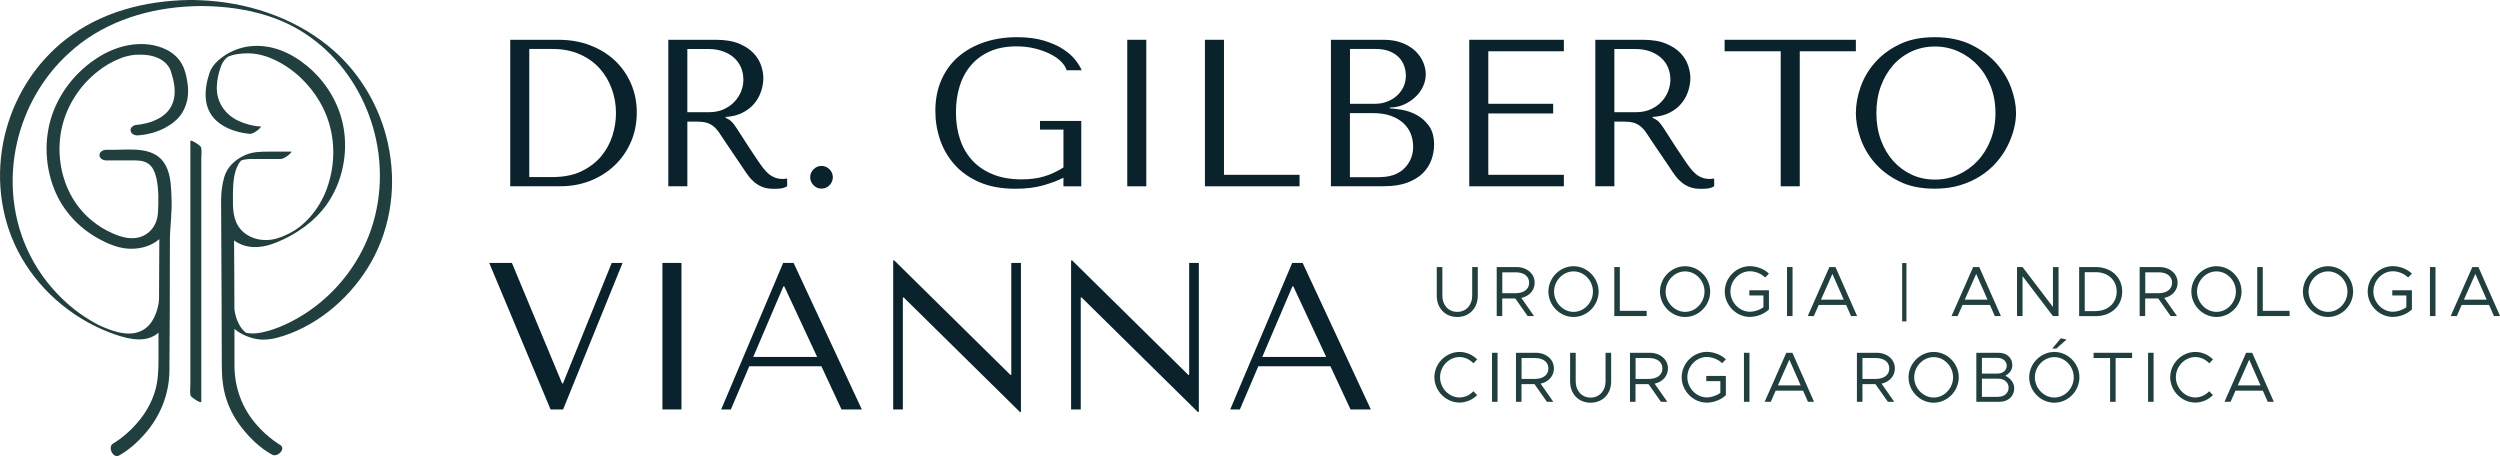 <?xml version="1.0" encoding="UTF-8"?><svg id="Layer_2" xmlns="http://www.w3.org/2000/svg" viewBox="0 0 356.95 65.12"><defs><style>.cls-1{fill:#223f3f;}.cls-1,.cls-2{stroke-width:0px;}.cls-2{fill:#0a222c;}</style></defs><g id="Camada_1"><path class="cls-2" d="M72.85,26.6V5.68h6.87c1.65,0,3.17.26,4.54.79,1.38.53,2.56,1.26,3.54,2.18.99.93,1.75,2.03,2.3,3.3.55,1.28.82,2.65.82,4.12s-.28,2.94-.85,4.23c-.57,1.29-1.34,2.4-2.33,3.33-.99.94-2.14,1.66-3.45,2.18-1.32.52-2.72.78-4.21.78h-7.23ZM75.57,25.28h3.28c1.63,0,3.02-.27,4.16-.82,1.14-.55,2.08-1.26,2.82-2.14.73-.88,1.27-1.86,1.61-2.94s.51-2.17.51-3.24c0-1.2-.2-2.35-.6-3.45-.4-1.11-.98-2.08-1.74-2.93-.77-.85-1.71-1.52-2.85-2.02s-2.43-.75-3.91-.75h-3.28v18.29Z"/><path class="cls-2" d="M102.2,5.68c1.33,0,2.44.18,3.32.55.88.37,1.57.83,2.08,1.37.51.55.87,1.14,1.08,1.78.21.64.31,1.23.31,1.76,0,.6-.1,1.21-.3,1.84-.2.63-.51,1.21-.95,1.75-.43.54-.99.99-1.68,1.34-.68.36-1.5.57-2.46.63v.12l.3.15c.24.12.44.27.61.45.17.18.39.47.66.87.27.4.63.96,1.09,1.69.46.73,1.1,1.7,1.92,2.91.28.42.54.79.8,1.12.26.33.53.61.8.84.28.23.58.4.9.52.32.12.69.18,1.11.18.1,0,.2,0,.3-.02.1,0,.2-.02.3-.04v1.11c-.28.16-.56.26-.84.3-.28.04-.64.06-1.08.06-.6,0-1.11-.08-1.54-.24s-.81-.37-1.14-.64c-.33-.27-.65-.59-.93-.97s-.58-.8-.87-1.26l-2.37-3.5c-.36-.56-.67-1.03-.93-1.4-.26-.38-.54-.69-.84-.93s-.63-.41-1-.51-.83-.15-1.39-.15h-1.32v9.23h-2.72V5.68h6.78ZM98.14,16.02h3.09c.8,0,1.5-.14,2.11-.42.61-.28,1.12-.64,1.54-1.09.42-.45.73-.95.95-1.49.21-.55.31-1.09.31-1.63,0-.64-.12-1.23-.34-1.76-.23-.54-.57-1-1-1.39-.44-.39-.96-.69-1.58-.91-.61-.22-1.29-.33-2.05-.33h-3.03v9.03Z"/><path class="cls-2" d="M115.68,25.31c0-.44.16-.82.48-1.14s.7-.48,1.13-.48.82.16,1.14.48c.32.32.48.7.48,1.14s-.16.82-.48,1.14-.7.48-1.14.48-.82-.16-1.13-.48c-.32-.32-.48-.7-.48-1.14Z"/><path class="cls-2" d="M154.38,26.6h-2.54v-1.23c-.76.4-1.72.76-2.87,1.09-1.16.33-2.48.49-3.98.49-2,0-3.71-.31-5.15-.94-1.44-.63-2.62-1.46-3.55-2.51s-1.62-2.23-2.07-3.56c-.45-1.32-.67-2.69-.67-4.11,0-1.65.29-3.13.87-4.44.58-1.3,1.38-2.41,2.42-3.3s2.27-1.58,3.69-2.06c1.42-.48,2.98-.72,4.68-.72,1.47,0,2.75.16,3.84.49s2,.73,2.73,1.21c.74.48,1.32.99,1.75,1.54.43.55.73,1.04.91,1.48h-2.15c-.12-.42-.38-.83-.79-1.24-.41-.41-.93-.77-1.57-1.09-.64-.32-1.37-.58-2.18-.78-.82-.2-1.69-.3-2.63-.3-1.42,0-2.66.23-3.72.69-1.07.46-1.97,1.11-2.7,1.94-.74.84-1.29,1.83-1.66,2.99-.37,1.16-.55,2.42-.55,3.8s.19,2.67.58,3.84c.39,1.17.97,2.17,1.75,3.02.78.85,1.76,1.51,2.93,1.99,1.18.48,2.55.72,4.13.72,1.2,0,2.27-.14,3.2-.42.94-.28,1.86-.71,2.76-1.28v-5.41h-3.35v-1.23h5.89v9.32Z"/><path class="cls-2" d="M163.67,5.68v20.92h-2.72V5.68h2.72Z"/><path class="cls-2" d="M172.04,26.6V5.68h2.72v19.28h10.79v1.64h-13.51Z"/><path class="cls-2" d="M190.03,5.68h7.49c1.04,0,1.94.15,2.71.46.77.31,1.4.7,1.89,1.18.49.48.85,1.01,1.09,1.58.24.58.36,1.15.36,1.7,0,.64-.14,1.24-.42,1.81s-.65,1.07-1.12,1.49c-.47.43-1.01.78-1.63,1.05-.62.27-1.28.4-1.97.4v.12c.44.02,1.02.09,1.73.21.72.12,1.41.36,2.09.72.68.36,1.26.88,1.76,1.55.5.68.75,1.58.75,2.72,0,.72-.13,1.43-.38,2.14s-.66,1.34-1.21,1.9c-.56.56-1.3,1.01-2.22,1.36s-2.05.52-3.39.52h-7.53V5.68ZM196.34,14.82c.6,0,1.16-.1,1.69-.3.53-.2,1-.48,1.4-.84.41-.36.73-.79.96-1.28.23-.5.34-1.04.34-1.61,0-.46-.08-.92-.24-1.37-.16-.46-.41-.87-.76-1.23-.35-.36-.8-.65-1.34-.87s-1.21-.33-1.99-.33h-3.65v7.83h3.59ZM197.1,25.28c.64,0,1.24-.09,1.81-.28.57-.19,1.06-.47,1.48-.85.42-.38.75-.84,1-1.37.25-.54.38-1.16.38-1.85,0-.64-.12-1.25-.34-1.82s-.58-1.09-1.05-1.52c-.47-.44-1.07-.79-1.79-1.05-.72-.26-1.57-.39-2.55-.39h-3.3v9.15h4.35Z"/><path class="cls-2" d="M223.29,5.68v1.64h-10.79v7.5h9.26v1.38h-9.26v8.76h10.79v1.64h-13.51V5.68h13.51Z"/><path class="cls-2" d="M234.56,5.68c1.33,0,2.44.18,3.32.55s1.57.83,2.08,1.37c.51.55.87,1.14,1.08,1.78s.31,1.23.31,1.76c0,.6-.1,1.21-.3,1.84s-.51,1.21-.95,1.75c-.43.54-.99.99-1.68,1.34-.68.36-1.5.57-2.46.63v.12l.3.15c.24.12.44.27.61.45.17.18.39.47.66.87.27.4.63.96,1.09,1.69.45.73,1.1,1.7,1.92,2.91.28.42.54.79.8,1.12s.53.61.8.84.58.4.9.52c.32.12.69.18,1.11.18.1,0,.2,0,.3-.02.1,0,.2-.02.3-.04v1.11c-.28.16-.56.26-.84.3-.28.04-.64.06-1.08.06-.6,0-1.11-.08-1.54-.24-.43-.16-.81-.37-1.14-.64s-.65-.59-.93-.97c-.29-.38-.58-.8-.87-1.26l-2.37-3.5c-.36-.56-.67-1.03-.93-1.4-.26-.38-.54-.69-.84-.93s-.63-.41-1-.51c-.37-.1-.83-.15-1.39-.15h-1.32v9.23h-2.72V5.68h6.78ZM230.49,16.02h3.09c.8,0,1.5-.14,2.12-.42.61-.28,1.12-.64,1.54-1.09.42-.45.73-.95.94-1.49.21-.55.32-1.09.32-1.63,0-.64-.12-1.23-.34-1.76-.23-.54-.57-1-1.01-1.39-.44-.39-.96-.69-1.57-.91-.61-.22-1.29-.33-2.05-.33h-3.03v9.03Z"/><path class="cls-2" d="M254.25,26.6V7.32h-8.01v-1.64h18.74v1.64h-8.01v19.28h-2.72Z"/><path class="cls-2" d="M265.62,12.52c.43-1.27,1.1-2.45,2.02-3.51.92-1.07,2.08-1.95,3.5-2.65,1.41-.7,3.11-1.05,5.08-1.05s3.72.35,5.19,1.06c1.46.71,2.67,1.6,3.63,2.67.96,1.08,1.66,2.25,2.12,3.51.46,1.27.69,2.46.69,3.57,0,.74-.1,1.51-.31,2.33-.21.82-.52,1.63-.93,2.44-.41.81-.93,1.57-1.57,2.3-.64.73-1.39,1.37-2.26,1.93-.87.56-1.84,1-2.93,1.33-1.09.33-2.3.49-3.63.49-1.97,0-3.67-.35-5.08-1.06-1.42-.71-2.58-1.6-3.5-2.67-.92-1.08-1.59-2.25-2.02-3.51-.43-1.26-.64-2.46-.64-3.57s.21-2.34.64-3.62ZM268.55,19.98c.43,1.17,1.02,2.17,1.76,3s1.63,1.49,2.64,1.96c1.02.47,2.12.7,3.32.7s2.29-.23,3.33-.7c1.04-.47,1.96-1.12,2.75-1.96.79-.84,1.41-1.84,1.87-3,.46-1.17.69-2.45.69-3.84s-.23-2.67-.69-3.84c-.46-1.17-1.08-2.17-1.87-3-.79-.84-1.71-1.49-2.75-1.96-1.05-.47-2.16-.7-3.33-.7s-2.3.23-3.32.7c-1.02.47-1.9,1.12-2.64,1.96s-1.33,1.84-1.76,3-.64,2.45-.64,3.84.21,2.67.64,3.84Z"/><path class="cls-2" d="M73.09,37.54l7.17,17.21h.12l6.96-17.21h1.55l-8.49,20.92h-1.79l-8.76-20.92h3.23Z"/><path class="cls-2" d="M97.3,37.54v20.92h-2.72v-20.92h2.72Z"/><path class="cls-2" d="M106.98,52.3l-2.63,6.16h-1.38l8.85-20.92h1.49l9.74,20.92h-2.9l-2.87-6.16h-10.31ZM111.97,40.89h-.12l-4.3,10.07h9.12l-4.69-10.07Z"/><path class="cls-2" d="M145.77,37.54v21.28h-.15l-16.59-16.35h-.12v15.99h-1.38v-21.28h.15l16.59,16.35h.12v-15.99h1.38Z"/><path class="cls-2" d="M171.17,37.54v21.28h-.15l-16.59-16.35h-.12v15.99h-1.38v-21.28h.15l16.59,16.35h.12v-15.99h1.38Z"/><path class="cls-2" d="M179.66,52.3l-2.63,6.16h-1.38l8.85-20.92h1.49l9.74,20.92h-2.9l-2.87-6.16h-10.31ZM184.65,40.89h-.12l-4.3,10.07h9.12l-4.69-10.07Z"/><path class="cls-1" d="M205.14,42.23v-4.1h.8v4.1c0,1.35.89,2.3,2.13,2.3s2.13-.96,2.13-2.3v-4.1h.8v4.1c0,1.77-1.21,3.03-2.93,3.03s-2.93-1.25-2.93-3.03Z"/><path class="cls-1" d="M217.22,42.54l1.81,2.59h-.91l-1.77-2.52h-1.86v2.52h-.79v-7h2.84c1.45,0,2.58.93,2.58,2.24,0,1.1-.8,1.94-1.91,2.17ZM214.5,41.86h1.91c1.14,0,1.92-.55,1.92-1.49s-.77-1.49-1.92-1.49h-1.91v2.98Z"/><path class="cls-1" d="M221.08,41.63c0-1.97,1.65-3.62,3.59-3.62s3.58,1.65,3.58,3.62-1.63,3.63-3.58,3.63-3.59-1.66-3.59-3.63ZM227.44,41.63c0-1.56-1.26-2.88-2.77-2.88s-2.78,1.33-2.78,2.88,1.27,2.9,2.78,2.9,2.77-1.33,2.77-2.9Z"/><path class="cls-1" d="M235.11,44.38v.75h-4.62v-7h.79v6.25h3.82Z"/><path class="cls-1" d="M237.01,41.63c0-1.97,1.65-3.62,3.59-3.62s3.58,1.65,3.58,3.62-1.63,3.63-3.58,3.63-3.59-1.66-3.59-3.63ZM243.37,41.63c0-1.56-1.26-2.88-2.77-2.88s-2.78,1.33-2.78,2.88,1.27,2.9,2.78,2.9,2.77-1.33,2.77-2.9Z"/><path class="cls-1" d="M249.77,41.44h2.8v2.74c-.65.65-1.75,1.07-2.72,1.07-1.94,0-3.59-1.66-3.59-3.63s1.65-3.62,3.59-3.62c.97,0,2.07.41,2.72,1.07l-.54.55c-.51-.54-1.42-.89-2.18-.89-1.51,0-2.78,1.33-2.78,2.88s1.27,2.9,2.78,2.9c.65,0,1.41-.25,1.93-.65v-1.67h-2.01v-.75Z"/><path class="cls-1" d="M255.15,38.13h.79v7h-.79v-7Z"/><path class="cls-1" d="M263.58,43.54h-3.9l-.7,1.59h-.87l3.09-7h.87l3.09,7h-.87l-.7-1.59ZM263.25,42.79l-1.62-3.68-1.63,3.68h3.25Z"/><path class="cls-1" d="M271.59,37.56h.61v8.33h-.61v-8.33Z"/><path class="cls-1" d="M284.11,43.54h-3.9l-.7,1.59h-.87l3.09-7h.87l3.09,7h-.87l-.7-1.59ZM283.78,42.79l-1.62-3.68-1.63,3.68h3.25Z"/><path class="cls-1" d="M287.99,38.13h.79l4.34,5.7v-5.7h.8v7h-.8l-4.34-5.7v5.7h-.79v-7Z"/><path class="cls-1" d="M296.86,38.13h2.36c2.22,0,3.79,1.45,3.79,3.5s-1.57,3.51-3.79,3.51h-2.36v-7ZM299.23,44.41c1.75,0,2.99-1.15,2.99-2.78s-1.23-2.77-2.99-2.77h-1.57v5.56h1.57Z"/><path class="cls-1" d="M309.02,42.54l1.81,2.59h-.91l-1.77-2.52h-1.86v2.52h-.79v-7h2.84c1.45,0,2.58.93,2.58,2.24,0,1.1-.8,1.94-1.91,2.17ZM306.3,41.86h1.91c1.14,0,1.92-.55,1.92-1.49s-.77-1.49-1.92-1.49h-1.91v2.98Z"/><path class="cls-1" d="M312.88,41.63c0-1.97,1.65-3.62,3.59-3.62s3.58,1.65,3.58,3.62-1.63,3.63-3.58,3.63-3.59-1.66-3.59-3.63ZM319.24,41.63c0-1.56-1.26-2.88-2.77-2.88s-2.78,1.33-2.78,2.88,1.27,2.9,2.78,2.9,2.77-1.33,2.77-2.9Z"/><path class="cls-1" d="M326.91,44.38v.75h-4.62v-7h.79v6.25h3.82Z"/><path class="cls-1" d="M328.81,41.63c0-1.97,1.65-3.62,3.59-3.62s3.58,1.65,3.58,3.62-1.63,3.63-3.58,3.63-3.59-1.66-3.59-3.63ZM335.17,41.63c0-1.56-1.26-2.88-2.77-2.88s-2.78,1.33-2.78,2.88,1.27,2.9,2.78,2.9,2.77-1.33,2.77-2.9Z"/><path class="cls-1" d="M341.57,41.44h2.8v2.74c-.65.65-1.75,1.07-2.72,1.07-1.94,0-3.59-1.66-3.59-3.63s1.65-3.62,3.59-3.62c.97,0,2.07.41,2.72,1.07l-.54.55c-.51-.54-1.42-.89-2.18-.89-1.51,0-2.78,1.33-2.78,2.88s1.27,2.9,2.78,2.9c.65,0,1.41-.25,1.93-.65v-1.67h-2.01v-.75Z"/><path class="cls-1" d="M346.95,38.13h.79v7h-.79v-7Z"/><path class="cls-1" d="M355.38,43.54h-3.9l-.7,1.59h-.87l3.09-7h.87l3.09,7h-.87l-.7-1.59ZM355.05,42.79l-1.62-3.68-1.63,3.68h3.25Z"/><path class="cls-1" d="M204.8,53.87c0-1.97,1.65-3.62,3.59-3.62.97,0,1.87.41,2.52,1.07l-.54.55c-.51-.54-1.21-.89-1.98-.89-1.51,0-2.78,1.33-2.78,2.88s1.27,2.89,2.78,2.89c.76,0,1.47-.35,1.98-.89l.54.55c-.65.65-1.55,1.07-2.52,1.07-1.94,0-3.59-1.66-3.59-3.63Z"/><path class="cls-1" d="M213.03,50.37h.79v7h-.79v-7Z"/><path class="cls-1" d="M219.97,54.78l1.81,2.59h-.91l-1.77-2.52h-1.86v2.52h-.79v-7h2.84c1.45,0,2.58.93,2.58,2.24,0,1.1-.8,1.94-1.91,2.17ZM217.25,54.1h1.91c1.14,0,1.92-.55,1.92-1.49s-.77-1.49-1.92-1.49h-1.91v2.98Z"/><path class="cls-1" d="M224.18,54.47v-4.1h.8v4.1c0,1.35.89,2.3,2.13,2.3s2.13-.96,2.13-2.3v-4.1h.8v4.1c0,1.77-1.21,3.03-2.93,3.03s-2.93-1.25-2.93-3.03Z"/><path class="cls-1" d="M236.25,54.78l1.81,2.59h-.91l-1.77-2.52h-1.86v2.52h-.79v-7h2.84c1.45,0,2.58.93,2.58,2.24,0,1.1-.8,1.94-1.91,2.17ZM233.53,54.1h1.91c1.14,0,1.92-.55,1.92-1.49s-.77-1.49-1.92-1.49h-1.91v2.98Z"/><path class="cls-1" d="M243.62,53.68h2.8v2.74c-.65.65-1.75,1.07-2.72,1.07-1.94,0-3.59-1.66-3.59-3.63s1.65-3.62,3.59-3.62c.97,0,2.07.41,2.72,1.07l-.54.55c-.51-.54-1.42-.89-2.18-.89-1.51,0-2.78,1.33-2.78,2.88s1.27,2.89,2.78,2.89c.65,0,1.41-.25,1.93-.65v-1.67h-2.01v-.75Z"/><path class="cls-1" d="M249,50.37h.79v7h-.79v-7Z"/><path class="cls-1" d="M257.43,55.78h-3.9l-.7,1.59h-.87l3.09-7h.87l3.09,7h-.87l-.7-1.59ZM257.1,55.03l-1.62-3.68-1.63,3.68h3.25Z"/><path class="cls-1" d="M268.65,54.78l1.81,2.59h-.91l-1.77-2.52h-1.86v2.52h-.79v-7h2.84c1.45,0,2.58.93,2.58,2.24,0,1.1-.8,1.94-1.91,2.17ZM265.92,54.1h1.91c1.14,0,1.92-.55,1.92-1.49s-.77-1.49-1.92-1.49h-1.91v2.98Z"/><path class="cls-1" d="M272.5,53.87c0-1.97,1.65-3.62,3.59-3.62s3.58,1.65,3.58,3.62-1.63,3.63-3.58,3.63-3.59-1.66-3.59-3.63ZM278.86,53.87c0-1.56-1.26-2.88-2.77-2.88s-2.78,1.33-2.78,2.88,1.27,2.89,2.78,2.89,2.77-1.32,2.77-2.89Z"/><path class="cls-1" d="M282.18,50.37h3.21c1.13,0,1.93.72,1.93,1.74,0,.74-.37,1.17-1,1.54.81.41,1.27,1.04,1.27,1.8,0,1.12-.87,1.92-2.08,1.92h-3.33v-7ZM285.19,53.34c.77,0,1.33-.47,1.33-1.12s-.55-1.12-1.33-1.12h-2.21v2.24h2.21ZM285.31,56.65c.87,0,1.48-.54,1.48-1.29s-.61-1.29-1.48-1.29h-2.33v2.59h2.33Z"/><path class="cls-1" d="M289.73,53.87c0-1.97,1.65-3.62,3.59-3.62s3.58,1.65,3.58,3.62-1.63,3.63-3.58,3.63-3.59-1.66-3.59-3.63ZM296.09,53.87c0-1.56-1.26-2.88-2.77-2.88s-2.78,1.33-2.78,2.88,1.27,2.89,2.78,2.89,2.77-1.32,2.77-2.89ZM294.25,48.3l.81.18-1.45,1.28h-.59l1.23-1.47Z"/><path class="cls-1" d="M301.27,51.12h-2.35v-.75h5.5v.75h-2.35v6.25h-.79v-6.25Z"/><path class="cls-1" d="M306.7,50.37h.79v7h-.79v-7Z"/><path class="cls-1" d="M309.86,53.87c0-1.97,1.65-3.62,3.59-3.62.97,0,1.87.41,2.52,1.07l-.54.55c-.51-.54-1.21-.89-1.98-.89-1.51,0-2.78,1.33-2.78,2.88s1.27,2.89,2.78,2.89c.76,0,1.47-.35,1.98-.89l.54.55c-.65.65-1.55,1.07-2.52,1.07-1.94,0-3.59-1.66-3.59-3.63Z"/><path class="cls-1" d="M323.08,55.78h-3.9l-.7,1.59h-.87l3.09-7h.87l3.09,7h-.87l-.7-1.59ZM322.76,55.03l-1.62-3.68-1.63,3.68h3.25Z"/><path class="cls-1" d="M55.39,20.47c-1.12-5.07-3.81-9.76-7.7-13.21C42.78,2.91,36.29.58,29.81.1c-.72-.05-1.45-.08-2.17-.1-.03,0-.06,0-.09,0h-.53s-.06,0-.08,0h0c-6.26.11-12.51,1.71-17.52,5.6C5.27,8.83,2.3,13.39.91,18.43c-1.5,5.4-1.16,11.25,1.15,16.38,2.46,5.46,7.08,9.84,12.54,12.23,1.1.48,2.24.9,3.41,1.18,1.29.31,2.75.41,3.95-.25.24-.13.47-.29.67-.47,0,1.23,0,2.46,0,3.69,0,1.62-.04,3.18-.52,4.74-.42,1.38-1.13,2.69-2.01,3.83-.79,1.02-1.71,1.94-2.73,2.73-.1.08-.2.15-.3.23-.02.02-.04.03-.05.04h0s0,0,0,0c0,0,0,0,0,0-.01,0-.03.02-.05.03-.14.1-.29.2-.44.3-.12.08-.24.16-.37.23-.85.47-.02,2.19.83,1.72,1.35-.75,2.59-1.85,3.61-3,2.24-2.51,3.55-5.68,3.59-9.06.03-2.89.04-5.79.05-8.68,0-.27,0-.55,0-.82,0-3.18,0-6.35.02-9.53,0-.78.19-2.68.2-3.52.09-.98.04-1.99,0-2.94-.06-1.47-.22-3.09-1.09-4.33-1.58-2.24-4.79-1.77-7.17-1.77h-1.05c-.42,0-.95.28-.95.76,0,.49.54.75.96.75h2.79c.42,0,.83,0,1.25,0,.49,0,1.07.06,1.39.18.55.2.82.41,1.14.85.29.42.48.99.61,1.56.34,1.55.29,3.27.22,4.85-.08,1.52-.89,2.83-2.24,3.39-1.44.59-2.92.17-4.27-.43-1.11-.5-1.91-.98-2.86-1.75-1.13-.91-2.08-2.01-2.82-3.26-1.82-3.04-2.33-6.98-1.46-10.4.76-2.99,2.52-5.67,4.93-7.6,1.04-.84,2.11-1.48,3.37-1.97.34-.13.35-.14.72-.24.28-.08.55-.14.84-.19.11-.02.23-.04.34-.05.03,0,.25-.02.29-.02.47-.02.95-.02,1.41.02.73.07,1.33.23,1.95.54.27.13.3.15.56.35.1.08.19.16.29.24.02.02.03.03.05.05.01.01.09.09.11.11.12.14.23.28.34.44.03.04.05.09.08.13.02.03.06.11.08.15.06.13.1.27.15.4.41,1.26.7,2.69.4,3.93-.24.99-.72,1.69-1.43,2.25-.09.07-.18.14-.28.21-.03.02-.15.1-.19.13-.04.03-.16.09-.19.11-.12.06-.23.13-.35.18-.19.09-.39.18-.59.26-.08.03-.16.06-.24.09-.06.02-.11.04-.17.05-.34.1-.68.18-1.02.25-.14.03-.27.05-.41.07-.05,0-.1.01-.14.02-.07,0-.15.02-.22.02-.42.02-.95.27-.95.76,0,.47.54.77.96.75,1.36-.07,2.79-.45,3.99-1.09.97-.52,1.87-1.23,2.45-2.18.72-1.2.94-2.6.76-3.98-.12-.94-.32-1.96-.76-2.81-.52-1.01-1.39-1.77-2.42-2.25-2.95-1.37-6.48-.68-9.18.91-2.92,1.72-5.27,4.34-6.61,7.46-1.57,3.66-1.55,7.94-.08,11.63,1.22,3.07,3.51,5.53,6.4,7.1,1.16.63,2.48,1.2,3.79,1.35,1.7.2,3.51-.21,4.81-1.32-.02,2.53-.03,5.05-.04,7.58,0,.31,0,.61,0,.92-.04,1.16-.53,2.64-1.24,3.55-.64.82-1.56,1.29-2.59,1.4-.68.07-1.37-.02-2.04-.18-.26-.06-.38-.1-.57-.16-.12-.04-.24-.07-.35-.11-.03,0-.19-.06-.26-.09-.02,0-.03-.01-.03-.01-.22-.08-.44-.17-.66-.26,0,0,0,0-.01,0,0,0-.02,0-.03-.01-.06-.03-.2-.09-.23-.1-.16-.07-.31-.14-.46-.21,0,0-.03-.02-.05-.02,0,0,0,0-.01,0,0,0-.01,0-.02-.01h-.01s-.07-.04-.11-.06c-.14-.08-.29-.15-.43-.23-.25-.13-.39-.21-.66-.38-1.11-.66-2.16-1.42-3.13-2.26-2.27-1.97-4.16-4.36-5.52-7.05-2.53-4.99-3.11-10.76-1.85-16.18,1.13-4.86,3.7-9.36,7.41-12.71C14.32,3.44,20.25,1.4,26.28.96c.8-.06,1.61-.09,2.41-.1,3.25.02,6.52.42,9.62,1.43,2.5.81,4.75,2,6.85,3.66,3.9,3.07,6.69,7.43,8.08,12.17,1.49,5.08,1.34,10.58-.58,15.53-2.06,5.3-6.16,9.82-11.25,12.36-.97.49-1.98.9-3.02,1.21-.6.17-1.2.31-1.81.37-.33.03-.65.03-.98,0-.11-.01-.21-.03-.32-.05-.01,0-.1-.02-.15-.03h0s-.03-.02-.11-.08c-.15-.13-.31-.28-.44-.44-.26-.32-.47-.68-.63-1.06-.25-.57-.41-1.19-.48-1.81h0s0,0,0,0c0-3.26-.03-6.52-.05-9.79.21.16.45.31.71.43,1.73.85,3.62.56,5.33-.14,2.8-1.13,5.44-2.96,7.2-5.44,2.24-3.16,3.07-7.31,2.37-11.1-.63-3.4-2.54-6.48-5.19-8.67-2.29-1.89-5.09-3.13-8.1-2.81-1.68.18-3.31.9-4.58,2.03-.55.49-1.01,1.09-1.25,1.8-.77,2.32-.97,5.02.99,6.81,1.21,1.1,2.89,1.66,4.49,1.84.1.01.21.02.31.03.36.02.79-.31,1.07-.5.06-.05.66-.54.44-.55-1.08-.05-2.21-.35-3.19-.82-1.95-.93-3.14-2.72-3.06-4.9.03-1,.27-2.04.63-2.98.11-.26.25-.51.42-.73.14-.18.23-.28.38-.41.03-.02.07-.06.1-.08,0,0,0,0,0,0h0s.1-.04.03-.02c0,0,0,0,0,0h0c.05-.03.19-.1.22-.1.15-.06.31-.11.46-.15.4-.11.82-.18,1.23-.21.73-.07,1.48-.06,2.21.06,1.24.21,2.43.69,3.51,1.31,2.61,1.49,4.75,3.82,6.05,6.53,1.58,3.29,1.79,7.07.74,10.56-.48,1.61-1.25,3.12-2.3,4.43-.44.54-.92,1.05-1.45,1.5-.1.09-.21.17-.31.26-.06.05-.13.1-.19.15-.01,0-.05.04-.08.06-.02.02-.03.02-.03.02-.12.08-.24.17-.36.25,0,0,0,0-.02.01-.01,0-.02.01-.03.02-.01,0-.02.02-.03.02,0,0,0,0,0,0-.05.03-.11.07-.16.1-.42.26-.7.41-1.21.64-.35.16-.71.31-1.18.45-1.8.56-3.96.17-5.23-1.29-.55-.64-.83-1.37-.97-2.15-.15-.82-.14-1.69-.13-2.53,0-.13,0-.27,0-.4.03-1.38.08-2.92.76-4.16.11-.21.25-.41.42-.59h0s0,0,0,0c.51-.18,1.06-.21,1.59-.21,1.03,0,2.07,0,3.11,0h.92c.37,0,.78-.3,1.07-.5.06-.04.65-.55.44-.55h-3.09c-1.19,0-2.35,0-3.47.49-1.4.63-2.55,1.64-2.99,3.14-.31,1.06-.44,2.21-.45,3.33,0,.06,0,.12,0,.19,0,.03,0,.06,0,.09.03,4.56.05,9.11.07,13.67.01,3.16.03,6.33.03,9.5,0,1.76.14,3.42.71,5.1.49,1.44,1.24,2.77,2.18,3.96,1.18,1.49,2.62,2.88,4.3,3.8.77.42,2.07-.88,1.11-1.41-.02-.01-.03-.02-.05-.03,0,0-.02,0-.02-.01,0,0,0,0,0,0-.01,0-.03-.02-.04-.03-.02,0-.03-.02-.05-.03h0s0,0-.01-.01c-.27-.18-.53-.35-.79-.55-.87-.65-1.67-1.39-2.38-2.21-2.09-2.38-3.15-5.33-3.15-8.49,0-1.73,0-3.46,0-5.19.88.76,2.06,1.25,3.17,1.45,1.3.23,2.61-.05,3.85-.46,5.25-1.71,9.8-5.76,12.5-10.53,2.9-5.13,3.66-11.21,2.39-16.93Z"/><path class="cls-1" d="M28.74,21.15c0-.29-.66-.67-.87-.8-.09-.06-.69-.43-.69-.18v34.71c0,.45-.08.98,0,1.42,0,.02,0,.04,0,.06,0,.29.66.67.87.8.09.06.69.43.69.18V22.63c0-.45.08-.98,0-1.42,0-.02,0-.04,0-.06Z"/></g></svg>